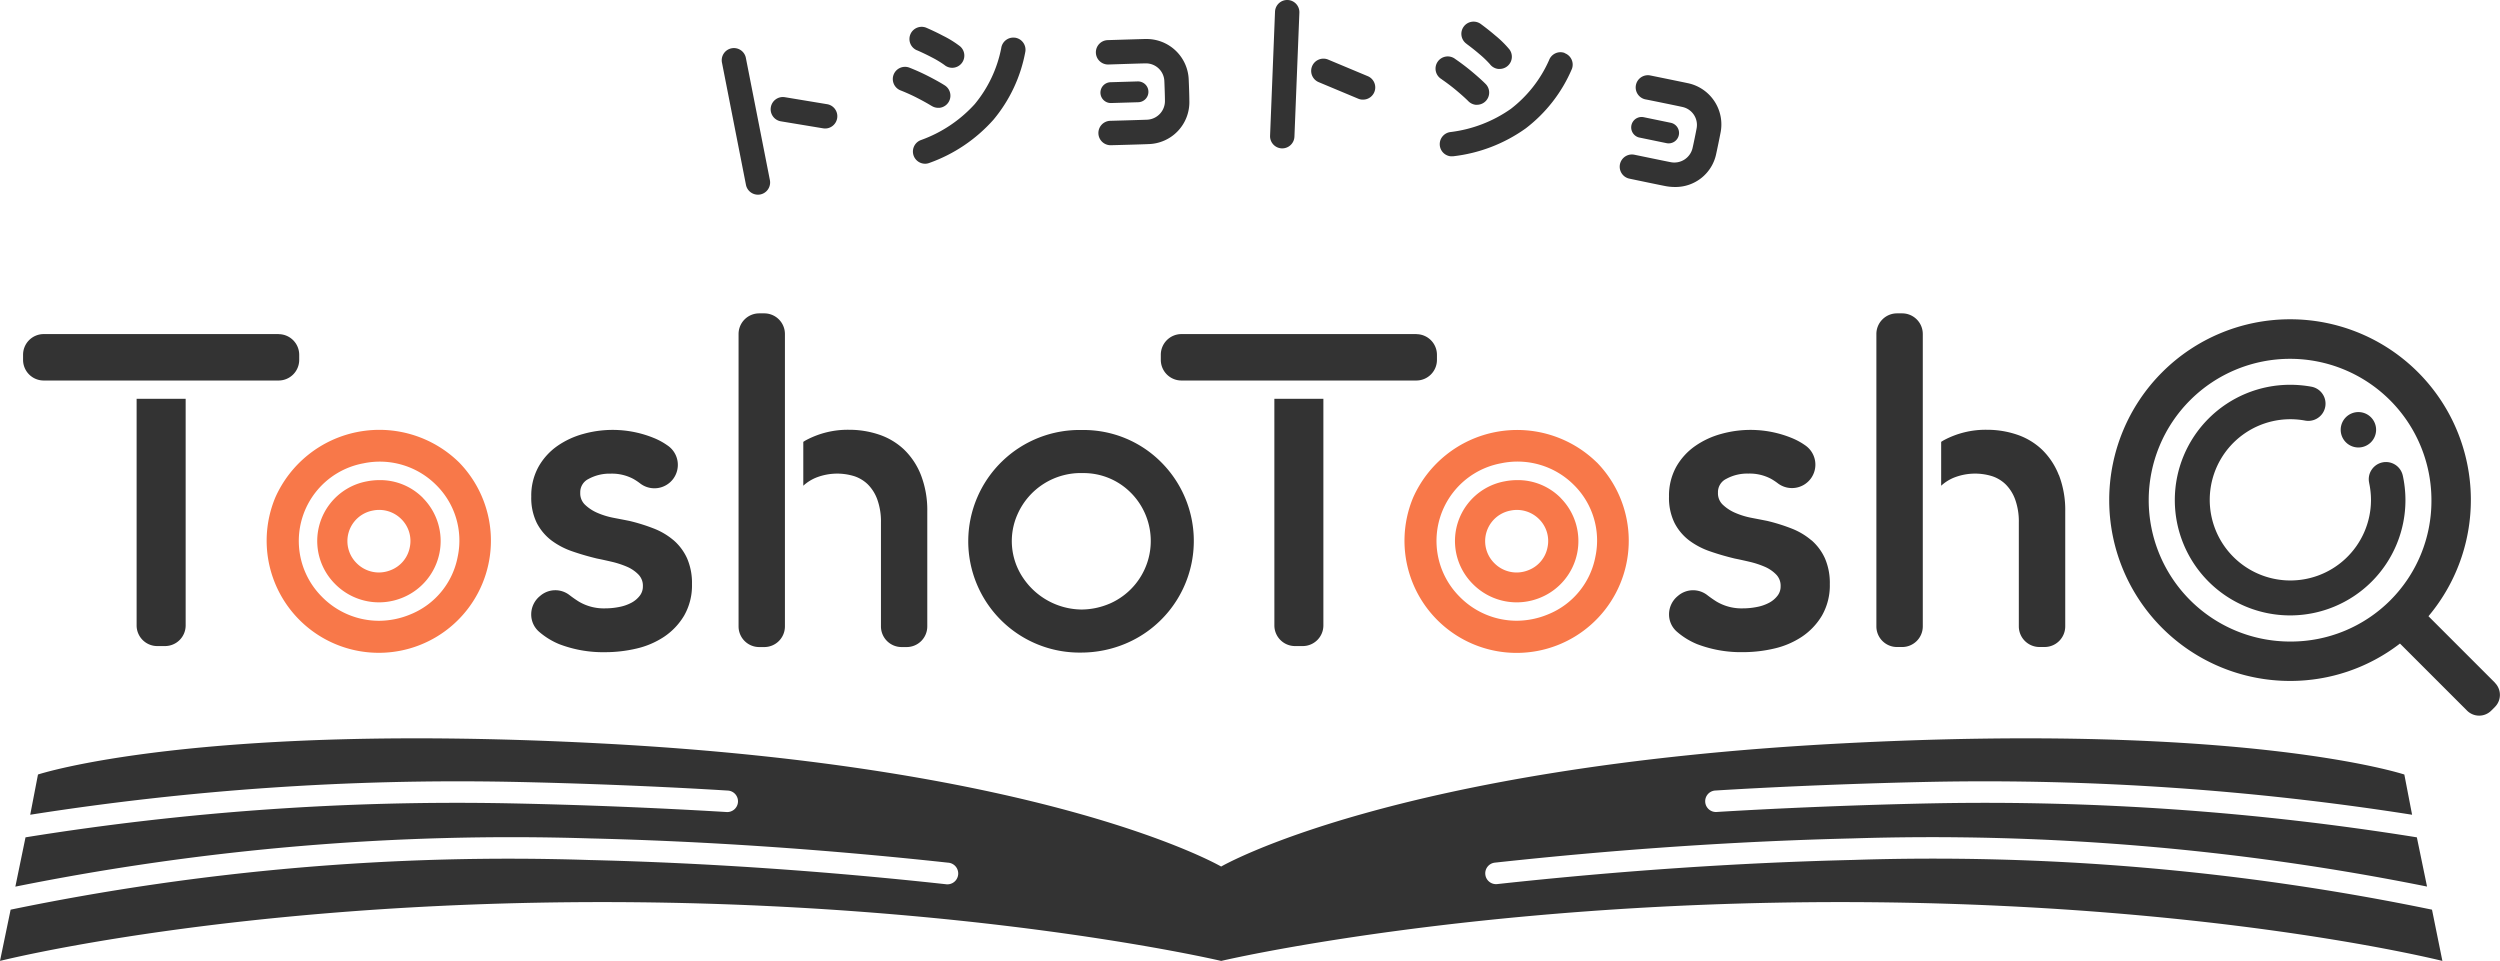 <svg xmlns="http://www.w3.org/2000/svg" width="136" height="52.273"><path d="M84.899 27.085a3.274 3.274 0 00-2.354-.967 3.59 3.59 0 00-.691.067 3.3 3.3 0 00-1.741 5.575 3.354 3.354 0 003.722.735 3.326 3.326 0 001.07-5.4zm-.713 2.686a1.665 1.665 0 01-1.013 1.236 1.752 1.752 0 01-.672.137 1.707 1.707 0 01-1.214-.513 1.689 1.689 0 01.886-2.855 1.7 1.7 0 011.55.462 1.671 1.671 0 01.463 1.533m2.677-4.617a6.194 6.194 0 00-9.989 1.916 6.1 6.1 0 109.991-1.918m-.074 5.124a4.227 4.227 0 01-2.569 3.142 4.481 4.481 0 01-1.724.35 4.351 4.351 0 01-3.094-1.306 4.294 4.294 0 012.259-7.26 4.335 4.335 0 013.952 1.175 4.247 4.247 0 011.176 3.9m-63.785-3.192a3.274 3.274 0 00-2.354-.967 3.59 3.59 0 00-.691.067 3.3 3.3 0 00-1.741 5.575 3.355 3.355 0 003.722.735 3.326 3.326 0 001.07-5.4zm-.713 2.685a1.665 1.665 0 01-1.013 1.236 1.752 1.752 0 01-.672.137 1.708 1.708 0 01-1.214-.513 1.689 1.689 0 01.886-2.855 1.7 1.7 0 011.55.462 1.671 1.671 0 01.463 1.533m2.681-4.615a6.194 6.194 0 00-10 1.915 6.1 6.1 0 1010-1.915m-.074 5.124a4.227 4.227 0 01-2.569 3.142 4.481 4.481 0 01-1.724.35 4.351 4.351 0 01-3.094-1.306 4.294 4.294 0 012.259-7.26 4.335 4.335 0 013.952 1.175 4.247 4.247 0 011.176 3.9" fill="#f87849"/><path d="M69.325 21.693h2.667v12.331a1.123 1.123 0 01-1.122 1.122h-.422a1.123 1.123 0 01-1.122-1.122zm7.723-3.519H64.27a1.124 1.124 0 00-1.122 1.126v.281A1.123 1.123 0 0064.27 20.7h12.778a1.123 1.123 0 001.122-1.122V19.3a1.124 1.124 0 00-1.122-1.122m21.491 11.213a3.779 3.779 0 00-1.093-.646 10.033 10.033 0 00-1.314-.409q-.352-.07-.847-.165a4.2 4.2 0 01-.885-.271 2.3 2.3 0 01-.689-.452.851.851 0 01-.253-.648.8.8 0 01.448-.748 2.378 2.378 0 011.2-.289 2.48 2.48 0 011.246.289 3.261 3.261 0 01.334.219 1.274 1.274 0 101.514-2.047 3.652 3.652 0 00-.736-.4 5.929 5.929 0 00-3.829-.219 4.575 4.575 0 00-1.425.664 3.45 3.45 0 00-1.026 1.131 3.246 3.246 0 00-.39 1.615 3.086 3.086 0 00.3 1.433 2.816 2.816 0 00.81.961 4.137 4.137 0 001.141.591c.412.143.853.271 1.317.383q.35.07.8.175a4.939 4.939 0 01.833.27 1.943 1.943 0 01.636.434.866.866 0 01.235.631.809.809 0 01-.159.5 1.389 1.389 0 01-.45.388 2.308 2.308 0 01-.668.236 3.9 3.9 0 01-.768.078 2.66 2.66 0 01-1.438-.367 6.505 6.505 0 01-.513-.358 1.257 1.257 0 00-1.57.03l-.036.03a1.284 1.284 0 00-.468.981 1.242 1.242 0 00.433.958 4 4 0 001.091.671 6.683 6.683 0 002.506.437 7.422 7.422 0 001.677-.193 4.565 4.565 0 001.511-.639 3.59 3.59 0 001.1-1.157 3.3 3.3 0 00.428-1.713 3.367 3.367 0 00-.265-1.4 2.88 2.88 0 00-.733-.986m6.056-11.22v15.907a1.123 1.123 0 01-1.122 1.122h-.281a1.123 1.123 0 01-1.122-1.122V18.169a1.123 1.123 0 011.122-1.122h.281a1.123 1.123 0 011.122 1.122m7.4 7.676a3.91 3.91 0 00-.93-1.4 3.694 3.694 0 00-1.366-.808 5.055 5.055 0 00-1.6-.257 4.814 4.814 0 00-2.377.577c-.045.025-.085.053-.128.08v2.387a2.322 2.322 0 01.748-.461 3.134 3.134 0 012.032-.056 1.921 1.921 0 01.731.445 2.232 2.232 0 01.514.817 3.525 3.525 0 01.2 1.252v5.654a1.124 1.124 0 001.122 1.122h.281a1.123 1.123 0 001.122-1.122v-6.24a5.3 5.3 0 00-.343-1.99m20.295 23.641a134.02 134.02 0 00-31.501-2.705c-6.191.148-12.706.589-19.369 1.315a.587.587 0 01-.131-1.166c6.7-.73 13.246-1.171 19.468-1.32a136.492 136.492 0 0131.263 2.619l-.554-2.678a147.983 147.983 0 00-26.3-1.85c-3.779.074-8.2.25-11.812.472a.585.585 0 01-.074-1.167c3.634-.226 8.069-.4 11.867-.476a149.721 149.721 0 0126.06 1.792l-.422-2.188s-8.576-2.846-30.58-1.694c-24.471 1.28-33.785 6.7-33.785 6.7s-9.31-5.424-33.785-6.7c-22-1.152-30.58 1.694-30.58 1.694l-.422 2.188a149.812 149.812 0 0126.067-1.792c3.794.074 8.232.25 11.863.476a.585.585 0 11-.07 1.167 297.99 297.99 0 00-11.816-.472 147.564 147.564 0 00-26.3 1.85l-.553 2.682A136.624 136.624 0 0132.1 45.61c6.226.148 12.776.593 19.471 1.319a.59.59 0 11-.131 1.171c-6.663-.726-13.178-1.167-19.369-1.315A133.862 133.862 0 00.578 49.486L0 52.274s12.647-3.2 32.758-3.2 33.675 3.2 33.675 3.2 13.561-3.2 33.675-3.2 32.758 3.2 32.758 3.2zM7.432 21.693H10.1v12.331a1.123 1.123 0 01-1.122 1.122h-.424a1.123 1.123 0 01-1.122-1.122zm7.723-3.519H2.377A1.124 1.124 0 001.255 19.3v.281A1.123 1.123 0 002.377 20.7h12.778a1.123 1.123 0 001.122-1.122V19.3a1.124 1.124 0 00-1.122-1.122m43.734 7.558a3.62 3.62 0 012.62 1.061l.022.023.023.022a3.717 3.717 0 01-1.177 5.991l-.018.007-.018.007a3.921 3.921 0 01-1.511.311 3.879 3.879 0 01-3.181-1.732 3.573 3.573 0 01-.289-3.464 3.759 3.759 0 013.529-2.227m0-2.342A6.055 6.055 0 1058.83 35.5a6.25 6.25 0 002.41-.491 6.057 6.057 0 001.942-9.851 5.955 5.955 0 00-4.294-1.766m-22.243 6a3.779 3.779 0 00-1.093-.646 10.032 10.032 0 00-1.314-.409q-.352-.07-.847-.165a4.2 4.2 0 01-.883-.268 2.3 2.3 0 01-.689-.452.853.853 0 01-.253-.648.8.8 0 01.448-.748 2.378 2.378 0 011.2-.289 2.48 2.48 0 011.246.289 3.26 3.26 0 01.334.219 1.274 1.274 0 101.506-2.051 3.666 3.666 0 00-.737-.4 5.929 5.929 0 00-3.829-.219 4.575 4.575 0 00-1.425.664 3.451 3.451 0 00-1.018 1.131 3.246 3.246 0 00-.39 1.615 3.086 3.086 0 00.3 1.433 2.816 2.816 0 00.81.961 4.138 4.138 0 001.141.591c.412.143.853.271 1.317.383q.35.07.8.175a4.939 4.939 0 01.833.27 1.943 1.943 0 01.636.434.866.866 0 01.235.631.811.811 0 01-.159.5 1.394 1.394 0 01-.45.388 2.309 2.309 0 01-.667.236 3.905 3.905 0 01-.769.078 2.659 2.659 0 01-1.438-.367 6.505 6.505 0 01-.513-.358 1.257 1.257 0 00-1.575.032l-.036.03a1.284 1.284 0 00-.468.981 1.242 1.242 0 00.433.958 4 4 0 001.091.671 6.683 6.683 0 002.506.437 7.422 7.422 0 001.677-.193 4.565 4.565 0 001.511-.639 3.59 3.59 0 001.1-1.157 3.3 3.3 0 00.428-1.713 3.367 3.367 0 00-.265-1.4 2.88 2.88 0 00-.733-.986M42.7 18.169v15.907a1.123 1.123 0 01-1.119 1.124H41.3a1.123 1.123 0 01-1.122-1.122V18.169a1.123 1.123 0 011.122-1.122h.281a1.123 1.123 0 011.119 1.122m7.4 7.676a3.91 3.91 0 00-.93-1.4 3.694 3.694 0 00-1.366-.808 5.055 5.055 0 00-1.6-.257 4.814 4.814 0 00-2.377.577c-.045.025-.085.053-.128.08v2.387a2.322 2.322 0 01.748-.461 3.135 3.135 0 012.032-.056 1.926 1.926 0 01.732.445 2.236 2.236 0 01.513.817 3.525 3.525 0 01.2 1.252v5.654a1.124 1.124 0 001.117 1.125h.281a1.123 1.123 0 001.122-1.122v-6.243a5.3 5.3 0 00-.344-1.99m77.234-2.465a.963.963 0 10.963-.963.963.963 0 00-.963.963m8.393 13.761l-3.619-3.619a9.827 9.827 0 00-7.53-16.153 9.837 9.837 0 100 19.674 9.762 9.762 0 005.98-2.034l3.65 3.65a.931.931 0 001.315 0l.2-.2a.931.931 0 000-1.315M124.576 34.9a7.69 7.69 0 117.694-7.69 7.648 7.648 0 01-7.694 7.69m6.135-9.028a.935.935 0 00-1.7-.308.92.92 0 00-.129.7v.008a4.472 4.472 0 01.1.937 4.386 4.386 0 11-3.582-4.329.937.937 0 00.343-1.843 6.473 6.473 0 00-1.16-.105 6.273 6.273 0 106.273 6.273 6.361 6.361 0 00-.144-1.335M40.58 3.176a.663.663 0 10-1.3.256l1.3 6.623a.666.666 0 00.651.536.684.684 0 00.128-.012.665.665 0 00.523-.78zM45 5.669l-2.3-.381a.665.665 0 10-.221 1.312l2.3.381a.694.694 0 00.11.009.66.66 0 00.126-.012.668.668 0 00.526-.543.664.664 0 00-.541-.766m15.425-.064h.017l1.483-.044a.566.566 0 00.371-.978.58.58 0 00-.4-.154l-1.483.044a.566.566 0 00-.371.978.56.56 0 00.388.154m1.916-3.483h-.048c-.295.006-2.022.061-2.039.061a.664.664 0 00-.643.683.663.663 0 00.683.643c.018 0 1.809-.061 2.036-.061a1 1 0 011.005.952c.012.248.032.833.033 1.1a1.016 1.016 0 01-.953 1.011c-.3.014-2.02.062-2.037.062a.664.664 0 00.02 1.327h.02c.075 0 1.829-.048 2.04-.061A2.281 2.281 0 0064.7 5.468c0-.277-.018-.763-.033-1.107a2.294 2.294 0 00-2.328-2.239M50.674 5.756a.657.657 0 00.364.109h.074a.664.664 0 00.288-1.217s-.272-.18-.857-.482a11.493 11.493 0 00-1.062-.482.664.664 0 10-.472 1.241c.109.043.5.2.924.421.459.238.694.384.736.411m4.543-3.706a.664.664 0 00-.745.569 6.819 6.819 0 01-1.443 3.046 7.258 7.258 0 01-2.907 1.947.664.664 0 00.208 1.294.639.639 0 00.205-.034 8.457 8.457 0 003.518-2.365 8.025 8.025 0 001.734-3.717.664.664 0 00-.571-.742m-5.311.692s.4.173.785.377a5.453 5.453 0 01.686.412.664.664 0 00.43.158.661.661 0 00.5-.232.665.665 0 00-.073-.936 5.542 5.542 0 00-.925-.574c-.438-.233-.883-.424-.885-.425a.664.664 0 10-.523 1.22M70.05 0a.663.663 0 00-.689.637l-.269 6.745a.664.664 0 00.636.69h.026a.665.665 0 00.663-.637L70.686.69A.664.664 0 0070.05 0m4.35 4.141l-2.151-.9a.654.654 0 00-.507 0 .664.664 0 00-.008 1.227l2.151.9a.64.64 0 00.231.052h.027a.664.664 0 00.257-1.279m17.4.38c-.288-.062-1.981-.408-2-.411a.664.664 0 10-.268 1.3c.018 0 1.774.359 2 .411a1 1 0 01.764 1.162c-.045.245-.162.82-.223 1.08a1.018 1.018 0 01-1.162.764c-.3-.056-1.979-.406-2-.409a.664.664 0 00-.689 1.016.655.655 0 00.42.285c.073.016 1.79.376 2 .412a2.772 2.772 0 00.468.041 2.258 2.258 0 002.258-1.838c.06-.269.158-.746.224-1.085A2.293 2.293 0 0091.8 4.521m-2.611 2.963l1.453.3a.566.566 0 10.229-1.108l-1.453-.3a.566.566 0 00-.587.866.56.56 0 00.358.243m-9.4-5.091s.356.259.682.541a5.52 5.52 0 01.578.553.663.663 0 00.457.262.709.709 0 00.076 0 .664.664 0 00.532-1.06 5.565 5.565 0 00-.776-.764c-.356-.307-.728-.58-.769-.61a.664.664 0 10-.78 1.074m-1.354 1.93c.068.046.426.292.811.616s.573.509.627.564a.666.666 0 00.4.2.689.689 0 00.075 0 .664.664 0 00.479-1.123s-.224-.235-.73-.659c-.457-.386-.881-.673-.929-.706a.664.664 0 10-.737 1.1m6.69-1.429a.656.656 0 00-.507.018.664.664 0 00-.345.372 6.812 6.812 0 01-2.082 2.652 7.217 7.217 0 01-3.267 1.257.664.664 0 00-.013 1.32.618.618 0 00.072 0 .634.634 0 00.066 0A8.431 8.431 0 0083 6.984a8.019 8.019 0 002.514-3.241.664.664 0 00-.392-.85" fill="#333"/></svg>